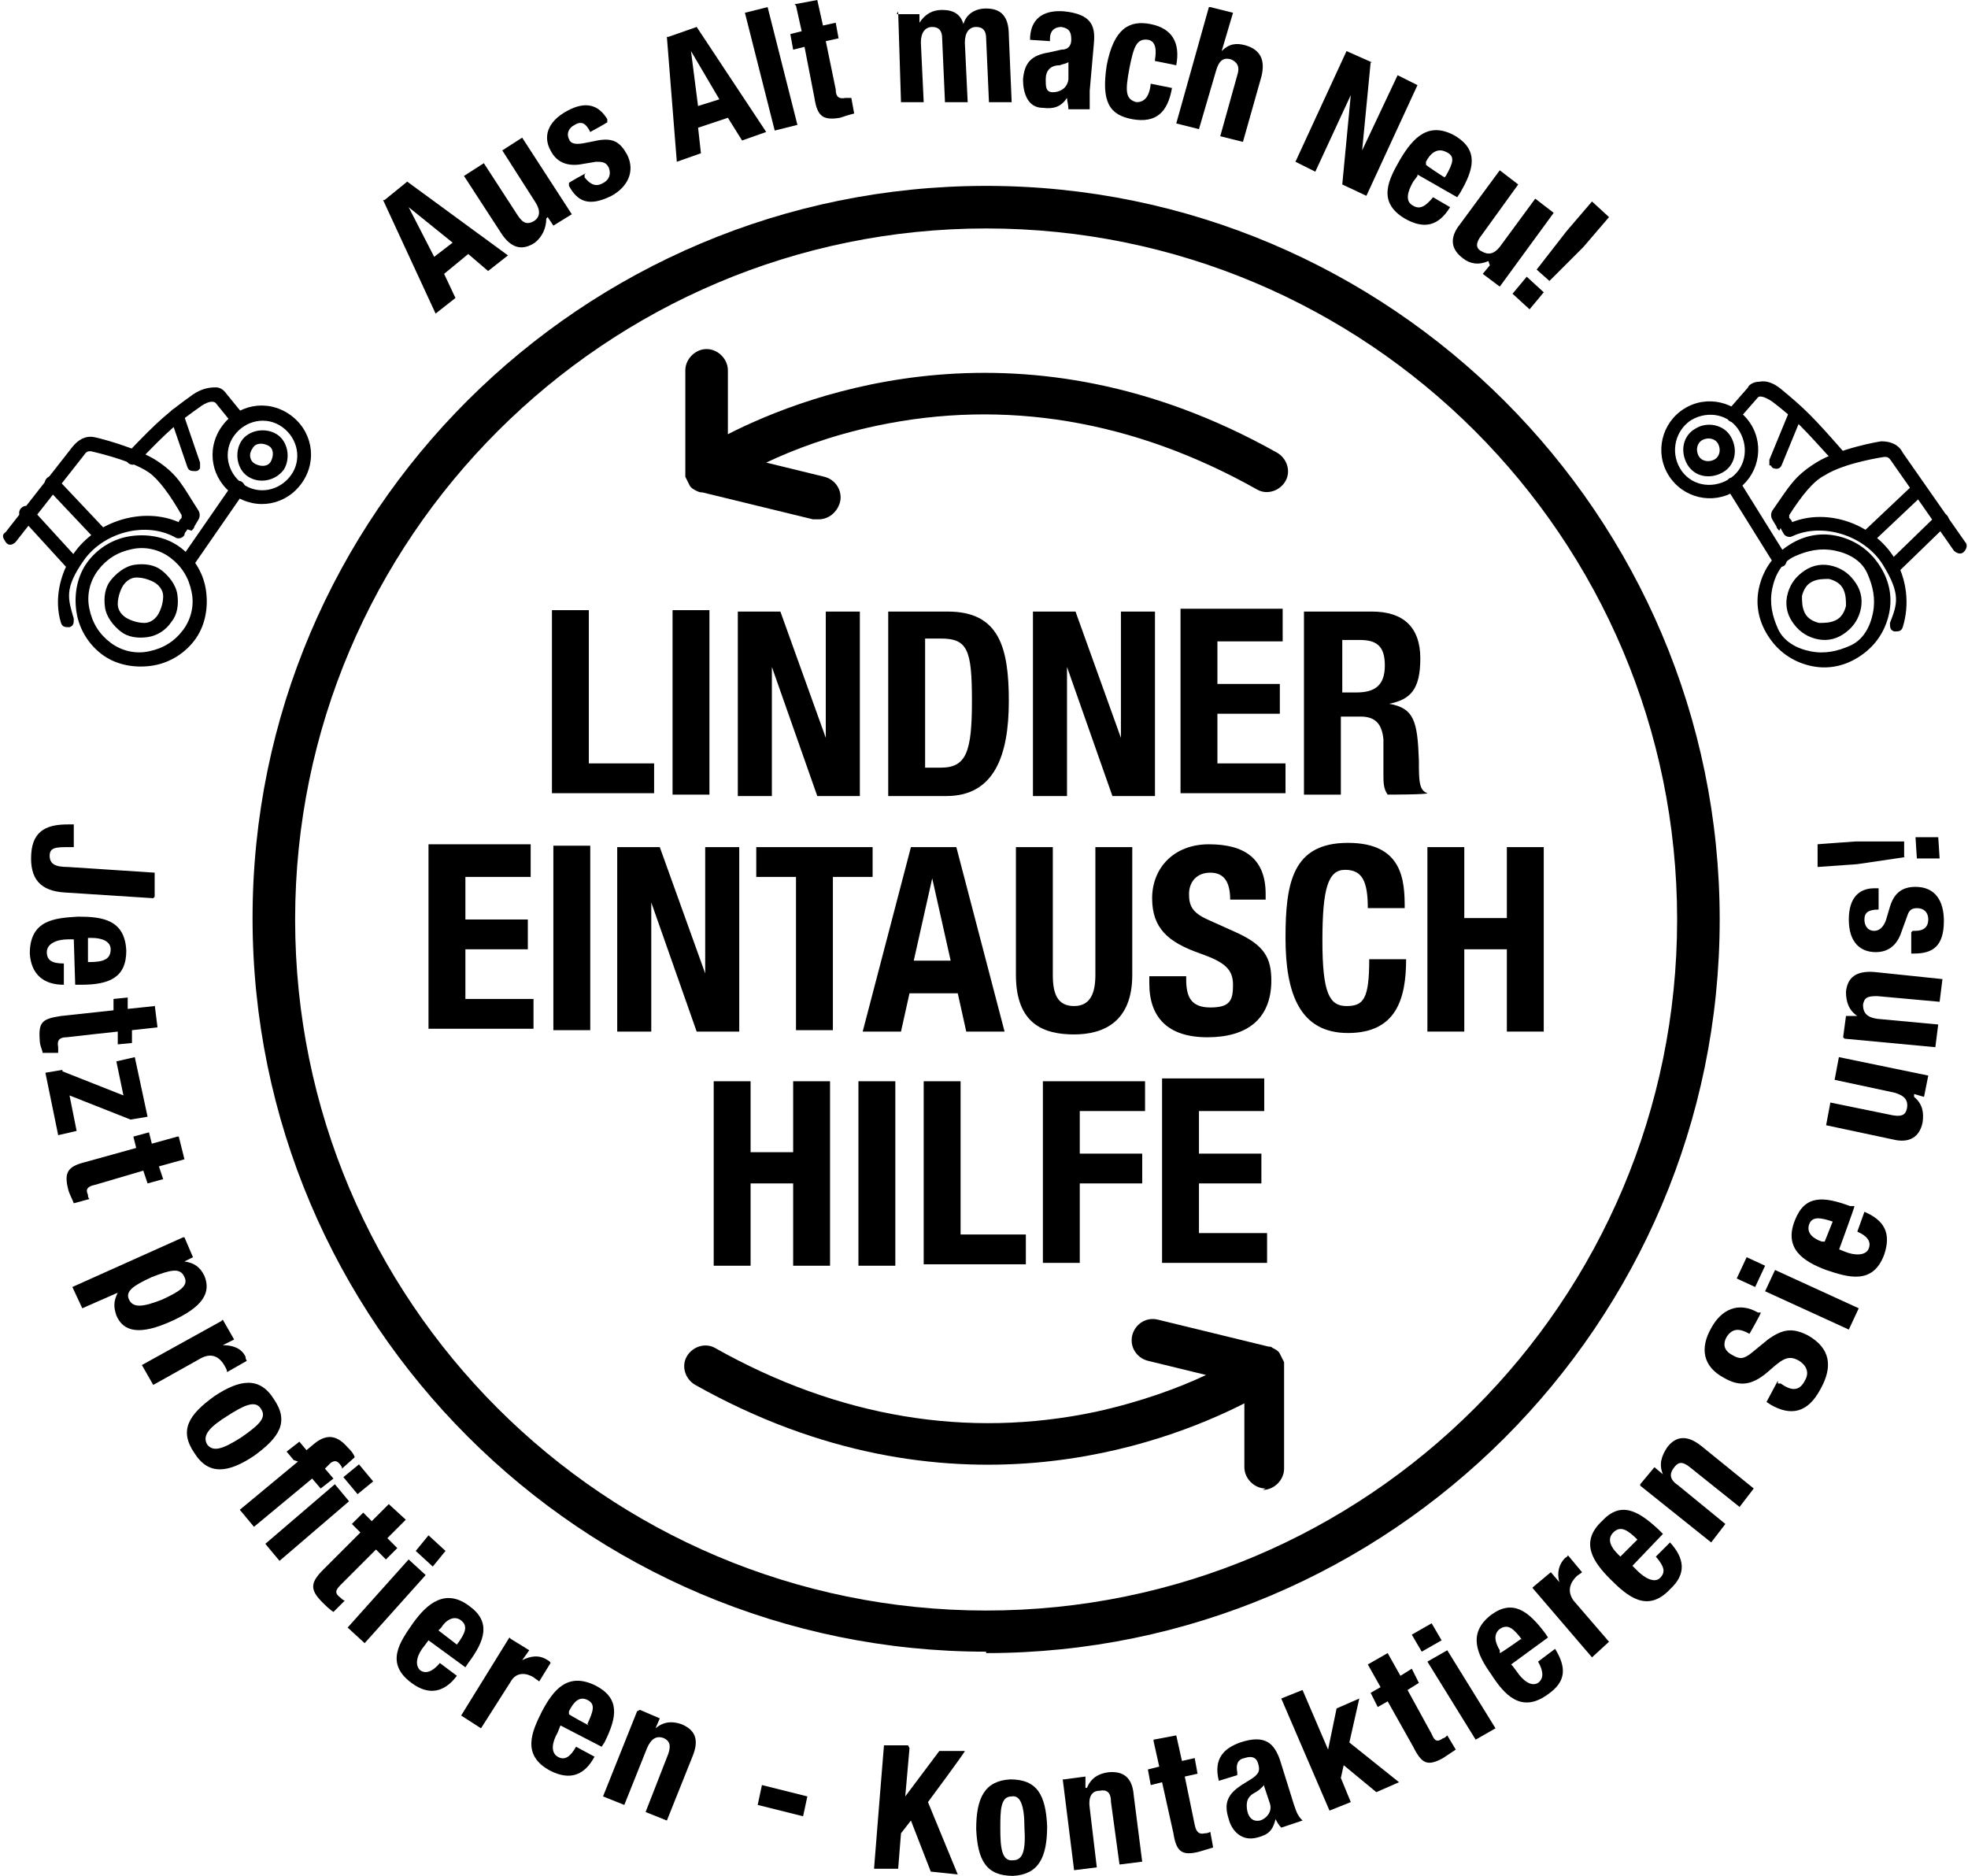 <?xml version="1.0" encoding="UTF-8"?>
<svg id="Ebene_1" xmlns="http://www.w3.org/2000/svg" version="1.1" viewBox="0 0 138.7 132.2">
  <!-- Generator: Adobe Illustrator 29.1.0, SVG Export Plug-In . SVG Version: 2.1.0 Build 142)  -->
  <g>
    <path d="M124,41.3c.3-1.2,1-2.2,2.1-2.9s2.3-.9,3.5-.6c1.2.3,2.2,1,2.9,2.1s.9,2.3.6,3.5c-.3,1.2-1,2.2-2.1,2.9s-2.3.9-3.5.6c-1.2-.3-2.2-1-2.9-2.1s-.9-2.3-.6-3.5ZM129.3,38.8c-1-.2-1.9,0-2.8.4s-1.4,1.3-1.6,2.3c-.2,1,0,1.9.4,2.8s1.3,1.4,2.3,1.6c1,.2,1.9,0,2.8-.4s1.4-1.3,1.6-2.3c.2-1,0-1.9-.4-2.8s-1.3-1.4-2.3-1.6Z"/>
    <path d="M126,41.8c.2-.7.6-1.2,1.2-1.6s1.3-.5,2-.3c.7.2,1.2.6,1.6,1.2s.5,1.3.3,2c-.2.7-.6,1.2-1.2,1.6s-1.3.5-2,.3c-.7-.2-1.2-.6-1.6-1.2s-.5-1.3-.3-2ZM128.9,40.8c-.4,0-.8,0-1.2.2s-.6.6-.7,1c0,.4,0,.8.2,1.2s.6.6,1,.7c.4,0,.8,0,1.2-.2s.6-.6.7-1c0-.4,0-.8-.2-1.2s-.6-.6-1-.7Z"/>
    <path d="M118.7,28.8c1.6-1,3.7-.5,4.7,1.1s.5,3.7-1.1,4.7-3.7.5-4.7-1.1-.5-3.7,1.1-4.7ZM119.2,29.6c-1.1.7-1.5,2.2-.8,3.4s2.2,1.5,3.4.8,1.5-2.2.8-3.4-2.2-1.5-3.4-.8Z"/>
    <path d="M119.5,30.2c.8-.5,2-.3,2.5.6s.3,2-.6,2.5-2,.3-2.5-.6-.3-2,.6-2.5ZM120,31c-.4.2-.5.7-.3,1.1s.7.5,1.1.3.5-.7.3-1.1-.7-.5-1.1-.3Z"/>
    <path d="M121.8,29.5s0,0,0,.1c.2.2.5.2.7,0l1.4-1.6s0,0,0,0c.1-.1.4-.1,1,.3,1.7,1.3,2.2,1.9,4.3,4.2.2.2.5.2.7,0,.2-.2.2-.5,0-.7-2.1-2.4-2.7-3-4.4-4.4-.5-.4-1-.6-1.5-.5-.5,0-.8.3-.8.4l-1.4,1.6c-.1.2-.2.4,0,.6Z"/>
    <path d="M125.5,37.2c0,.1.1.2.2.4.1.2.4.3.6.2,2.1-1,5.1-.1,6.4,2s1,2.8.5,4.1c0,.3,0,.5.3.6.3,0,.5,0,.6-.3.5-1.6.3-3.4-.6-4.9-1.5-2.4-4.7-3.5-7.2-2.5h0c0-.1-.1-.2-.2-.3v-.2c.9-1.4,1.7-2.4,2.5-2.8,1.4-.9,4.2-1.3,4.2-1.3.2,0,.3,0,.5.3l4.4,6.3c.2.2.5.3.7.1s.3-.5.1-.7l-4.4-6.3h0c-.3-.6-.9-.8-1.5-.8-.1,0-3,.5-4.6,1.5s-1.9,1.7-3.1,3.4c-.1.2-.1.4,0,.6h0s.3.5.3.5c0,.1.1.2.2.3Z"/>
    <path d="M131.3,38.2s0,0,0,0c.2.2.5.2.7,0l3.6-3.4c.2-.2.2-.5,0-.7-.2-.2-.5-.2-.7,0l-3.6,3.4c-.2.2-.2.4,0,.6Z"/>
    <path d="M133.1,40.3s0,0,0,0c.2.2.5.2.7,0l3.4-3.3c.2-.2.2-.5,0-.7-.2-.2-.5-.2-.7,0l-3.4,3.3c-.2.2-.2.4,0,.6Z"/>
    <path d="M124.8,32.8c0,0,.1.2.2.2.3.1.5,0,.6-.3l1.4-3.4c.1-.3,0-.5-.3-.6-.3-.1-.5,0-.6.3l-1.4,3.4c0,.2,0,.3,0,.4Z"/>
    <path d="M121.7,34.4l3.3,5.3c.1.2.5.3.7.2s.3-.5.2-.7l-3.3-5.3c-.1-.2-.5-.3-.7-.2s-.3.5-.2.7Z"/>
  </g>
  <g>
    <path d="M13.8,45c-.7,1-1.8,1.7-3,1.9-1.2.2-2.5,0-3.5-.7s-1.7-1.8-1.9-3c-.2-1.2,0-2.5.7-3.5s1.8-1.7,3-1.9c1.2-.2,2.5,0,3.5.7s1.7,1.8,1.9,3c.2,1.2,0,2.5-.7,3.5ZM6.9,40.2c-.6.8-.8,1.8-.6,2.7.2,1,.7,1.8,1.5,2.4s1.8.8,2.7.6c1-.2,1.8-.7,2.4-1.5s.8-1.8.6-2.7c-.2-1-.7-1.8-1.5-2.4s-1.8-.8-2.7-.6c-1,.2-1.8.7-2.4,1.5Z"/>
    <path d="M12.1,43.8c-.4.6-1,1-1.7,1.1-.7.1-1.4,0-1.9-.4s-1-1-1.1-1.7c-.1-.7,0-1.4.4-1.9s1-1,1.7-1.1c.7-.1,1.4,0,1.9.4s1,1,1.1,1.7c.1.7,0,1.4-.4,1.9ZM8.6,41.4c-.2.4-.3.8-.3,1.2,0,.4.3.8.7,1s.8.3,1.2.3c.4,0,.8-.3,1-.7s.3-.8.3-1.2c0-.4-.3-.8-.7-1s-.8-.3-1.2-.3c-.4,0-.8.3-1,.7Z"/>
    <path d="M21.3,34c-1.1,1.6-3.2,2-4.8.9s-2-3.2-.9-4.8,3.2-2,4.8-.9,2,3.2.9,4.8ZM16.5,30.7c-.8,1.1-.5,2.6.6,3.4s2.6.5,3.4-.6.5-2.6-.6-3.4-2.6-.5-3.4.6Z"/>
    <path d="M20,33.1c-.6.8-1.7,1-2.5.5s-1-1.7-.5-2.5,1.7-1,2.5-.5,1,1.7.5,2.5ZM17.8,31.6c-.3.4-.2.9.2,1.1s.9.2,1.1-.2.2-.9-.2-1.1-.9-.2-1.1.2Z"/>
    <path d="M17.3,29.9s0,0-.1.1c-.2.2-.5.1-.7,0l-1.3-1.6s0,0,0,0c-.1-.1-.4-.2-1,.2-1.7,1.2-2.3,1.7-4.5,4-.2.2-.5.2-.7,0-.2-.2-.2-.5,0-.7,2.2-2.3,2.8-2.8,4.6-4.1.6-.4,1.1-.5,1.6-.5.5,0,.7.4.8.5l1.3,1.6c.1.2.1.4,0,.6Z"/>
    <path d="M13.2,37.3c0,.1-.2.2-.2.4-.1.2-.4.3-.6.2-2.1-1.2-5.1-.4-6.5,1.6s-1.1,2.7-.7,4.1c0,.3,0,.5-.3.6-.3,0-.5,0-.6-.3-.5-1.6-.1-3.5.9-4.9,1.6-2.3,4.9-3.3,7.4-2.2h0c0-.1.1-.2.2-.3v-.2c-.8-1.4-1.6-2.5-2.3-3-1.3-.9-4.1-1.5-4.1-1.5-.2,0-.3,0-.5.3l-4.8,6.1c-.2.2-.5.3-.7,0s-.3-.5,0-.7l4.7-6h0c.4-.5.9-.8,1.5-.7.1,0,3,.7,4.5,1.7s1.8,1.8,2.9,3.5c.1.2.1.4,0,.6h0s-.3.5-.3.5c0,.1-.1.2-.2.3Z"/>
    <path d="M7.4,38s0,0,0,0c-.2.2-.5.2-.7,0l-3.4-3.6c-.2-.2-.2-.5,0-.7.2-.2.5-.2.7,0l3.4,3.6c.2.2.2.4,0,.6Z"/>
    <path d="M5.4,40s0,0,0,0c-.2.2-.5.2-.7,0l-3.2-3.5c-.2-.2-.2-.5,0-.7.2-.2.5-.2.7,0l3.2,3.5c.2.2.2.4,0,.6Z"/>
    <path d="M14.1,33c0,0-.1.2-.3.2-.3,0-.5,0-.6-.3l-1.2-3.5c0-.3,0-.5.3-.6.3,0,.5,0,.6.3l1.2,3.5c0,.2,0,.3,0,.4Z"/>
    <path d="M17.2,34.7l-3.6,5.2c-.2.2-.5.3-.7.1s-.3-.5-.1-.7l3.6-5.2c.2-.2.5-.3.7-.1s.3.5.1.7Z"/>
  </g>
  <g>
    <path d="M27.1,14.1l1.6-1.3,7.1,5.2-1.4,1.1-1.4-1.2-1.7,1.4.8,1.7-1.4,1.1-3.7-8ZM30.6,18.1l1.3-1-3.1-2.5h0s1.8,3.5,1.8,3.5Z"/>
    <path d="M38.5,15.4h0c0,.7-.3,1.3-.8,1.7-.9.6-1.7.4-2.4-.7l-2.6-4,1.4-.9,2.4,3.7c.4.6.7.6,1.1.4.5-.3.5-.8.1-1.4l-2.3-3.6,1.4-.9,3.5,5.4-1.3.8-.4-.6Z"/>
    <path d="M41.2,12.3v.2c.4.5.8.7,1.3.4.4-.2.6-.6.4-1.1-.2-.4-.5-.4-.9-.4l-1.2.2c-.9.1-1.6-.2-2-1-.5-.9-.3-2,1.2-2.8,1.3-.7,2.2-.4,2.8.6v.2c.1,0-1.2.7-1.2.7-.3-.6-.6-.8-1.1-.5-.4.2-.6.6-.4,1,.1.3.4.4,1,.3l1-.2c1.1-.2,1.6.1,2.1,1,.6,1.2,0,2.3-1.1,2.9-1.6.8-2.4.4-3-.7v-.2c-.1,0,1.2-.7,1.2-.7Z"/>
    <path d="M47.1,2.6l2-.7,4.9,7.4-1.7.6-1-1.6-2.1.7.2,1.8-1.7.6-.7-8.8ZM49.1,7.5l1.6-.5-2-3.4h0s.5,3.9.5,3.9Z"/>
    <path d="M52.5.9l1.6-.4,2.1,8.3-1.6.4-2.1-8.3Z"/>
    <path d="M56,.3l1.6-.3.4,1.8.9-.2.2,1.1-.9.2.7,3.4c0,.5.2.7.7.6.1,0,.3,0,.4,0l.2,1.1c-.4.1-.7.2-1,.3-1.2.2-1.6-.1-1.8-1.4l-.7-3.6-.8.2-.2-1.1.8-.2-.4-1.8Z"/>
    <path d="M63.2,1h1.6c0,0,0,.6,0,.6h0c.4-.6.9-.9,1.6-.9.8,0,1.3.3,1.5,1h0c.2-.7.8-1.1,1.6-1.1,1.1,0,1.6.6,1.6,1.9l.2,4.7h-1.6c0,0-.2-4.5-.2-4.5,0-.5-.2-.8-.7-.8-.5,0-.8.4-.8,1.1l.2,4.2h-1.6c0,0-.2-4.5-.2-4.5,0-.5-.2-.8-.7-.8-.5,0-.8.4-.8,1.1l.2,4.2h-1.6c0,0-.2-6.4-.2-6.4Z"/>
    <path d="M72.6,2.8v-.2c.1-1.5,1.2-1.9,2.4-1.8,1.9.2,2.2,1,2.1,2.2l-.3,3.4c0,.6,0,.9,0,1.3h-1.5c0-.3-.1-.6-.1-.8h0c-.4.6-.9.8-1.7.7-1.1,0-1.4-1.1-1.4-2,.1-1.2.6-1.7,1.8-1.9l.9-.2c.5,0,.7-.3.7-.7,0-.5-.1-.8-.7-.9-.5,0-.8.3-.8.8v.2s-1.5-.1-1.5-.1ZM75.4,4.3c-.2.2-.5.2-.7.3-.7,0-1,.4-1,1,0,.5,0,.9.5.9.4,0,1-.2,1.1-.9v-1.3Z"/>
    <path d="M81.4,4.2c.1-.6.1-1.3-.5-1.4-.8-.1-1,.5-1.3,2-.3,1.6-.3,2.2.5,2.4.5,0,.9-.3,1-1.3l1.5.3c-.3,1.7-1.1,2.5-2.8,2.2-1.6-.3-2.2-1.2-1.8-3.8.5-2.6,1.6-3.2,3.1-2.9s2.1,1.3,1.8,2.9l-1.5-.3Z"/>
    <path d="M85.3.5l1.6.4-.8,2.7h0c.5-.5,1-.6,1.7-.4,1,.3,1.4,1,1.1,2.2l-1.3,4.6-1.6-.4,1.2-4.3c.2-.6,0-.9-.4-1.1-.6-.2-.9.1-1.1.8l-1.2,4.1-1.6-.4,2.3-8.2Z"/>
    <path d="M96.6,4.4l-.6,6.2h0s2.5-5.3,2.5-5.3l1.4.7-3.6,7.8-1.7-.8.6-6.3h0s-2.5,5.4-2.5,5.4l-1.4-.7,3.6-7.8,1.8.8Z"/>
    <path d="M99.9,12.4l-.3.4c-.4.7-.6,1.4,0,1.7.5.3.9,0,1.4-.6l1.2.7c-.8,1.3-1.8,1.6-3.2.8-2-1.2-1.1-2.8-.3-4.2.9-1.5,2-2.7,3.9-1.6,1.6,1,1.3,2.3.3,4l-.2.3-2.8-1.6ZM101.9,12.4c.5-.9.7-1.4,0-1.7-.6-.3-1.1.1-1.4.7v.2c-.1,0,1.3.9,1.3.9Z"/>
    <path d="M104.9,18.4h0c-.7.3-1.3.2-1.8-.2-.8-.6-1-1.4-.2-2.4l2.8-3.8,1.3,1-2.6,3.6c-.4.5-.4.9,0,1.1.5.3.9.2,1.3-.3l2.5-3.4,1.3,1-3.8,5.2-1.2-.9.5-.6Z"/>
    <path d="M108.8,20.6l-1,1.2-1.2-1.1,1-1.2,1.2,1.1ZM108.3,19l2.1-2.7,1.8-2.1,1.2,1.1-1.8,2.1-2.4,2.4-.9-.8Z"/>
  </g>
  <path d="M69.5,116.4c-28.5,0-51.7-23.2-51.7-51.7S41,13.1,69.5,13.1s51.7,23.2,51.7,51.7-23.2,51.7-51.7,51.7ZM69.5,16.1c-26.8,0-48.7,21.8-48.7,48.7s21.8,48.7,48.7,48.7,48.7-21.8,48.7-48.7-21.8-48.7-48.7-48.7Z"/>
  <g>
    <path d="M10.8,63.3l-6.2-.4c-1.8-.1-2.5-1-2.4-2.7.1-1.8,1.3-2.1,2.6-2.1h.4s0,1.6,0,1.6h-.3c-.9,0-1.4,0-1.4.6,0,.6.4.8,1.3.8l6.1.4v1.7Z"/>
    <path d="M5.3,66.2h-.5c-.8,0-1.5.3-1.5.9,0,.6.4.8,1.2.8v1.5c-1.4,0-2.3-.7-2.4-2.2,0-2.4,1.8-2.5,3.4-2.6,1.7,0,3.3.2,3.4,2.4,0,1.9-1.2,2.4-3.2,2.4h-.4s-.1-3.2-.1-3.2ZM6.3,67.8c1,0,1.5-.2,1.5-.9,0-.6-.7-.8-1.3-.8h-.3s0,1.7,0,1.7Z"/>
    <path d="M10.9,70.8l.2,1.6-1.8.2v.9c.1,0-1,.1-1,.1v-.9c-.1,0-3.6.4-3.6.4-.5,0-.7.2-.6.7,0,.1,0,.3,0,.4h-1.1c0-.2-.2-.5-.2-.9-.1-1.3.2-1.5,1.5-1.7l3.7-.4v-.8c0,0,1-.1,1-.1v.8c0,0,1.9-.2,1.9-.2Z"/>
    <path d="M4.4,75.5l4.3,1.7-.5-2.4,1.3-.3.9,4.2-1.2.2-4.3-1.7.5,2.5-1.3.3-.9-4.4,1.2-.2Z"/>
    <path d="M12.6,80.1l.4,1.6-1.8.5.3.9-1.1.3-.3-.9-3.4,1c-.5.1-.7.3-.5.7,0,.1,0,.2.1.3l-1.1.3c-.1-.3-.3-.6-.4-1-.3-1.2,0-1.6,1.2-1.9l3.6-1-.2-.8,1.1-.3.2.8,1.8-.5Z"/>
    <path d="M13,87.2l.6,1.4-.6.3h0c.7.1,1.1.4,1.4,1,.5,1.2-.1,2.2-2.3,3.2-2.2,1-3.4.8-3.9-.4-.2-.6-.2-1,.1-1.6h0s-2.5,1.1-2.5,1.1l-.7-1.5,7.8-3.5ZM9.1,91.6c.3.6,1,.5,2.3,0,1.3-.6,1.9-1,1.6-1.6-.3-.7-1-.5-2.3,0-1.3.6-1.9,1-1.6,1.6Z"/>
    <path d="M15.7,93l.8,1.4-.8.4h0c.7,0,1.3.2,1.6.8,0,0,0,.2.1.3l-1.4.8c0-.2-.1-.3-.2-.5-.3-.5-.8-.9-1.6-.5l-3.4,1.9-.8-1.4,5.6-3.1Z"/>
    <path d="M19.3,98.6c1.1,1.6.4,2.7-1.4,4-1.8,1.2-3.2,1.4-4.2-.2-1.1-1.6-.4-2.7,1.4-4,1.8-1.2,3.2-1.4,4.2.2ZM14.6,101.8c.4.5,1,.4,2.4-.5,1.3-.9,1.8-1.4,1.4-2-.4-.7-1.3-.2-2.4.5-1.1.7-1.8,1.3-1.4,2Z"/>
    <path d="M20.7,102.9l-.5-.6.9-.7.5.6.6-.5c.9-.7,1.6-.5,2.3.3.2.2.4.4.5.7l-.9.8c0,0,0,0,0-.1h0c-.3-.5-.5-.5-.8-.3l-.4.4.6.7-.9.7-.6-.7-4.1,3.4-1-1.2,4.1-3.4ZM23.6,104.6l1,1.2-4.9,4.2-1-1.2,4.9-4.2ZM25.3,103.2l1,1.2-1.1.9-1-1.2,1.1-.9Z"/>
    <path d="M27.4,106l1.2,1.1-1.3,1.3.7.7-.8.8-.7-.7-2.5,2.5c-.4.4-.4.6,0,.9,0,0,.2.2.3.2l-.8.8c-.3-.2-.5-.4-.8-.7-.9-.9-.8-1.4.1-2.3l2.6-2.6-.6-.6.8-.8.6.6,1.3-1.3Z"/>
    <path d="M28.8,109.9l1.2,1.1-4.3,4.8-1.2-1.1,4.3-4.8ZM30.2,108.2l1.2,1.1-.9,1.1-1.2-1.1.9-1.1Z"/>
    <path d="M30.2,115.6l-.3.4c-.5.6-.7,1.3-.3,1.7.4.3.9.1,1.4-.5l1.2.9c-.9,1.2-2,1.4-3.2.5-1.9-1.4-.8-2.9.1-4.2,1-1.4,2.3-2.5,4-1.2,1.5,1.1,1.1,2.4-.1,4l-.2.3-2.6-1.9ZM32.2,115.9c.6-.8.8-1.3.3-1.7-.5-.4-1.1,0-1.4.5l-.2.2,1.3,1Z"/>
    <path d="M36,115.5l1.3.8-.5.7h0c.6-.3,1.2-.4,1.8,0,0,0,.2.1.2.2l-.8,1.3c-.1-.1-.3-.2-.4-.3-.5-.3-1.2-.4-1.6.3l-2.1,3.3-1.4-.9,3.4-5.5Z"/>
    <path d="M39.5,121.6l-.2.5c-.4.7-.5,1.4,0,1.7.5.3.9,0,1.3-.7l1.3.7c-.7,1.3-1.7,1.7-3.1,1-2.1-1.1-1.3-2.8-.6-4.2.8-1.5,1.8-2.8,3.8-1.8,1.7.9,1.5,2.2.6,4l-.2.3-2.9-1.5ZM41.4,121.5c.4-.9.6-1.4,0-1.7-.6-.3-1,.2-1.3.8v.2c-.1,0,1.4.8,1.4.8Z"/>
    <path d="M45.1,120.5l1.4.6-.3.7h0c.6-.5,1.2-.5,1.8-.3,1,.4,1.3,1.1.8,2.3l-1.8,4.5-1.5-.6,1.6-4.1c.2-.6.1-.9-.3-1.1-.5-.2-.9,0-1.2.7l-1.6,4-1.5-.6,2.4-6Z"/>
    <path d="M56.9,126.6l-.3,1.4-3.2-.8.3-1.4,3.2.8Z"/>
    <path d="M64.1,123.2l-.3,3.4h0s2.4-3.2,2.4-3.2h1.8c0,.1-2.6,3.6-2.6,3.6l2.1,5.1-1.9-.2-1.4-3.6-.7.9-.2,2.5h-1.7c0-.1.7-8.7.7-8.7h1.7Z"/>
    <path d="M71.2,125.4c1.9,0,2.5,1.1,2.6,3.3,0,2.2-.6,3.4-2.4,3.5-1.9,0-2.5-1.1-2.6-3.3,0-2.2.6-3.4,2.4-3.5ZM71.4,131.1c.7,0,.9-.7.8-2.3,0-1.6-.3-2.3-.9-2.2-.8,0-.8,1-.8,2.3,0,1.3.1,2.3.9,2.2Z"/>
    <path d="M75,125.4l1.5-.2v.8c0,0,.1,0,.1,0,.3-.7.8-1,1.5-1.1,1-.1,1.7.3,1.8,1.6l.6,4.7-1.6.2-.6-4.4c0-.7-.3-.9-.8-.8-.6,0-.8.5-.7,1.2l.5,4.2-1.6.2-.8-6.4Z"/>
    <path d="M81.3,122.6l1.6-.3.4,1.8.9-.2.2,1.1-.9.2.7,3.4c.1.5.3.7.7.6.1,0,.2,0,.4-.1l.2,1.1c-.3.1-.7.2-1,.3-1.2.3-1.6,0-1.8-1.3l-.8-3.6-.8.2-.2-1.1.8-.2-.4-1.8Z"/>
    <path d="M85.9,125.5h0c-.4-1.6.4-2.3,1.5-2.7,1.8-.6,2.4.1,2.8,1.2l1,3.2c.2.6.3.8.6,1.1l-1.5.5c-.2-.2-.3-.4-.4-.6h0c-.2.8-.5,1.1-1.3,1.3-1.1.3-1.8-.5-2-1.3-.4-1.2,0-1.8.9-2.4l.8-.5c.4-.3.5-.5.4-.9-.1-.5-.4-.7-1-.5-.5.1-.6.5-.5,1v.2c0,0-1.3.4-1.3.4ZM89.1,125.8c-.2.2-.4.4-.6.5-.6.3-.7.7-.6,1.3.1.5.4.8.9.7.4-.1.9-.6.7-1.2l-.4-1.2Z"/>
    <path d="M91.8,119.1l1.8,4.2h0s.6-2.9.6-2.9l1.6-.7-.7,3.1,3.5,2.8-1.6.7-2.3-1.9-.2.9.7,1.7-1.5.6-3.4-7.9,1.5-.6Z"/>
    <path d="M96.4,117.3l1.4-.8.9,1.6.8-.5.5,1-.8.5,1.7,3.1c.2.5.4.6.8.3.1,0,.2-.1.3-.2l.6,1c-.3.2-.6.4-.9.6-1.1.6-1.5.4-2.1-.8l-1.8-3.2-.7.4-.5-1,.7-.4-.9-1.6Z"/>
    <path d="M99.5,115.2l1.4-.8.7,1.2-1.4.8-.7-1.2ZM100.6,117.1l1.4-.8,3.4,5.5-1.4.8-3.4-5.5Z"/>
    <path d="M106.6,117.4l.3.4c.4.6,1,1.1,1.5.8.4-.3.4-.8,0-1.5l1.2-.9c.8,1.3.8,2.3-.5,3.2-1.9,1.4-3.1,0-4-1.4-1-1.4-1.7-2.9,0-4.2,1.5-1.1,2.6-.3,3.8,1.3l.2.3-2.6,1.9ZM107.3,115.6c-.6-.8-1-1.2-1.6-.8-.5.4-.3,1,0,1.5v.2c.1,0,1.5-1,1.5-1Z"/>
    <path d="M108.1,111.8l1.2-1,.6.7h0c-.2-.7,0-1.3.4-1.7,0,0,.2-.1.2-.2l1,1.2c-.1.1-.3.2-.4.3-.4.4-.7,1-.2,1.7l2.5,2.9-1.2,1.1-4.2-4.9Z"/>
    <path d="M115,110.3l.4.4c.5.5,1.2.9,1.6.5.4-.4.3-.8-.3-1.5l1-1c1,1.1,1.2,2.2,0,3.3-1.6,1.7-3,.5-4.2-.7-1.2-1.2-2.2-2.6-.6-4.1,1.3-1.4,2.5-.8,4,.6l.3.3-2.2,2.3ZM115.4,108.5c-.7-.7-1.2-1-1.7-.5-.5.5-.1,1.1.3,1.5l.2.2,1.2-1.2Z"/>
    <path d="M115.6,104.6l1-1.2.6.5h0c-.3-.7-.1-1.3.3-1.9.6-.8,1.4-.9,2.4-.1l3.7,3-1,1.3-3.5-2.8c-.5-.4-.8-.4-1.1,0-.4.5-.3.9.3,1.3l3.3,2.7-1,1.3-5-4Z"/>
    <path d="M125.3,97.5h.2c.7.5,1.3.6,1.7-.2.3-.5.2-1-.4-1.4-.7-.4-1.1-.2-2,.6-1.2,1.1-2.1,1.3-3.3.6-1.5-.8-1.7-2.1-.9-3.5.7-1.3,1.9-1.9,3.3-1.1h.2c0,.1-.8,1.5-.8,1.5-.7-.4-1.2-.4-1.6.2-.4.7,0,1.1.4,1.3.5.3.8.3,1.4-.2l1.1-.9c1.1-.8,1.8-.8,2.8-.3,1.6.9,1.8,2.2.9,3.8-.9,1.7-2.1,1.9-3.5,1.1l-.3-.2.8-1.5Z"/>
    <path d="M122.4,90.1l.7-1.5,1.3.6-.7,1.5-1.3-.6ZM124.4,91l.7-1.5,5.9,2.7-.7,1.5-5.9-2.7Z"/>
    <path d="M129.5,88l.5.2c.7.3,1.5.3,1.7-.2.2-.5-.1-.9-.8-1.2l.5-1.4c1.4.6,1.9,1.5,1.4,3-.8,2.2-2.6,1.6-4.1,1.1-1.6-.6-3-1.5-2.2-3.5.7-1.8,2-1.7,3.9-1h.3c0,.1-1.1,3.1-1.1,3.1ZM129.2,86.1c-.9-.3-1.5-.4-1.7.2-.2.6.3,1,.9,1.2h.2c0,0,.6-1.5.6-1.5Z"/>
    <path d="M134.9,77.3h0c.6.5.7,1.1.6,1.8-.2,1-.9,1.5-2.1,1.2l-4.7-1,.3-1.6,4.4.9c.6.1.9,0,1-.5.1-.6-.2-.9-.9-1.1l-4.2-.9.3-1.6,6.3,1.3-.3,1.5-.7-.2Z"/>
    <path d="M129.9,73.1l.2-1.5h.8c0,0,0,0,0,0-.6-.4-.8-1-.8-1.7.1-1,.7-1.5,2-1.4l4.8.5-.2,1.6-4.4-.4c-.7,0-.9.1-1,.6,0,.6.3.9,1,1l4.3.4-.2,1.6-6.4-.6Z"/>
    <path d="M134.8,65.6h.2c.6,0,.9-.3.9-.8,0-.5-.3-.8-.8-.8s-.6.3-.7.6l-.4,1.1c-.3.9-.9,1.4-1.8,1.4-1.1,0-1.9-.7-1.9-2.3,0-1.5.7-2.2,1.8-2.2h.3v1.5c-.7,0-1,.2-1,.7,0,.4.2.8.7.8.3,0,.6-.2.8-.7l.3-1c.3-1,.9-1.4,1.8-1.4,1.4,0,2,1,2,2.4,0,1.8-.8,2.3-2.1,2.3h-.2s0-1.5,0-1.5Z"/>
    <path d="M134.3,60.4l-3.4.5-2.8.2v-1.6c-.1,0,2.7-.2,2.7-.2h3.4s0,1.1,0,1.1ZM135,59h1.6c0-.1.1,1.5.1,1.5h-1.6c0,.1-.1-1.5-.1-1.5Z"/>
  </g>
  <path d="M57.6,36.6c-.1,0-.2,0-.3,0l-7.8-1.9c-.1,0-.2,0-.4-.1-.2-.1-.4-.2-.5-.4-.1-.2-.2-.4-.3-.6,0-.1,0-.2,0-.4v-7.1c0-.8.7-1.5,1.5-1.5s1.5.7,1.5,1.5v4.5c5.7-2.9,20.9-8.7,38.7,1.3.7.4,1,1.3.6,2-.4.7-1.3,1-2,.6-8.7-4.9-17.8-6.4-26.8-4.5-3.3.7-5.9,1.7-7.8,2.6l4.1,1c.8.2,1.3,1,1.1,1.8-.2.7-.8,1.2-1.5,1.2Z"/>
  <path d="M89.2,104.9c-.8,0-1.5-.7-1.5-1.5v-4.5c-5.7,2.9-20.9,8.7-38.7-1.3-.7-.4-1-1.3-.6-2,.4-.7,1.3-1,2-.6,8.7,4.9,17.8,6.4,26.8,4.5,3.2-.7,5.9-1.7,7.8-2.6l-4.1-1c-.8-.2-1.3-1-1.1-1.8.2-.8,1-1.3,1.8-1.1l7.8,1.9c.1,0,.2,0,.3.1.2.1.4.2.5.4.1.2.2.4.3.6,0,.1,0,.2,0,.4v7.1c0,.8-.7,1.5-1.5,1.5Z"/>
  <g>
    <path d="M38.9,56v-13h2.6v10.8h4.6v2.1h-7.2Z"/>
    <path d="M47.4,56v-13h2.6v13h-2.6Z"/>
    <path d="M55,43.1l3.2,8.9h0v-8.9h2.4v13h-3l-3.2-9.1h0v9.1h-2.4v-13h3Z"/>
    <path d="M62.5,43.1h4.3c3.6,0,4.3,2.5,4.3,6.3s-1,6.7-4.4,6.7h-4.1v-13ZM65.1,54.1h1.2c1.8,0,2.2-1.1,2.2-4.7s-.3-4.4-2.2-4.4h-1.1v9.1Z"/>
    <path d="M75.8,43.1l3.2,8.9h0v-8.9h2.4v13h-3l-3.2-9.1h0v9.1h-2.4v-13h3Z"/>
    <path d="M90.4,43.1v2.1h-4.6v3h4.4v2.1h-4.4v3.5h4.8v2.1h-7.4v-13h7.2Z"/>
    <path d="M91.9,43.1h4.8c2.2,0,3.4,1.1,3.4,3.3s-.7,2.9-2.2,3.2h0c1.8.3,2,1.3,2.1,4,0,1.4,0,2.1.6,2.3h0c0,.1-2.8.1-2.8.1-.3-.4-.3-.9-.3-1.4v-2.5c-.1-1-.5-1.6-1.6-1.6h-1.4v5.5h-2.6v-13ZM94.5,48.8h1.1c1.3,0,2-.5,2-1.9s-.6-1.8-1.8-1.8h-1.2v3.7Z"/>
    <path d="M37.4,59.7v2.1h-4.6v3h4.4v2.1h-4.4v3.5h4.8v2.1h-7.4v-13h7.2Z"/>
    <path d="M39,72.6v-13h2.6v13h-2.6Z"/>
    <path d="M46.5,59.7l3.2,8.9h0v-8.9h2.4v13h-3l-3.2-9.1h0v9.1h-2.4v-13h3Z"/>
    <path d="M61.5,59.7v2.1h-2.8v10.8h-2.6v-10.8h-2.8v-2.1h8.3Z"/>
    <path d="M64.2,59.7h3.2l3.4,13h-2.7l-.6-2.7h-3.4l-.6,2.7h-2.7l3.4-13ZM64.5,67.7h2.5l-1.3-5.8h0l-1.3,5.8Z"/>
    <path d="M74.2,59.7v9c0,1.3.3,2.2,1.5,2.2s1.5-1,1.5-2.2v-9h2.6v9c0,3.3-2,4.2-4.1,4.2s-4.1-.7-4.1-4.2v-9h2.6Z"/>
    <path d="M83.6,68.6v.4c0,1.2.3,2,1.7,2s1.6-.5,1.6-1.6-.6-1.6-2.3-2.2c-2.3-.8-3.4-1.8-3.4-3.9s1.5-3.8,4-3.8,4,1,4,3.5v.4h-2.5c0-1.2-.4-1.9-1.4-1.9s-1.5.7-1.5,1.5.2,1.3,1.3,1.8l2,.9c2,.9,2.5,1.8,2.5,3.4,0,2.7-1.7,4-4.5,4s-4.1-1.4-4.1-3.8v-.5h2.6Z"/>
    <path d="M96.4,64c0-1.9-.4-2.7-1.6-2.7s-1.6,1.3-1.6,5,.5,4.6,1.7,4.6,1.6-.5,1.6-3.3h2.6c0,2.8-.7,5.2-4.1,5.2s-4.4-2.8-4.4-6.7.5-6.7,4.4-6.7,4,2.7,4,4.6h-2.6Z"/>
    <path d="M100.6,59.7h2.6v5h3v-5h2.6v13h-2.6v-5.8h-3v5.8h-2.6v-13Z"/>
    <path d="M50.3,76.2h2.6v5h3v-5h2.6v13h-2.6v-5.8h-3v5.8h-2.6v-13Z"/>
    <path d="M60.5,89.2v-13h2.6v13h-2.6Z"/>
    <path d="M65.1,89.2v-13h2.6v10.8h4.6v2.1h-7.2Z"/>
    <path d="M73.5,76.2h7.2v2.1h-4.6v3h4.4v2.1h-4.4v5.6h-2.6v-13Z"/>
    <path d="M89.1,76.2v2.1h-4.6v3h4.4v2.1h-4.4v3.5h4.8v2.1h-7.4v-13h7.2Z"/>
  </g>
</svg>